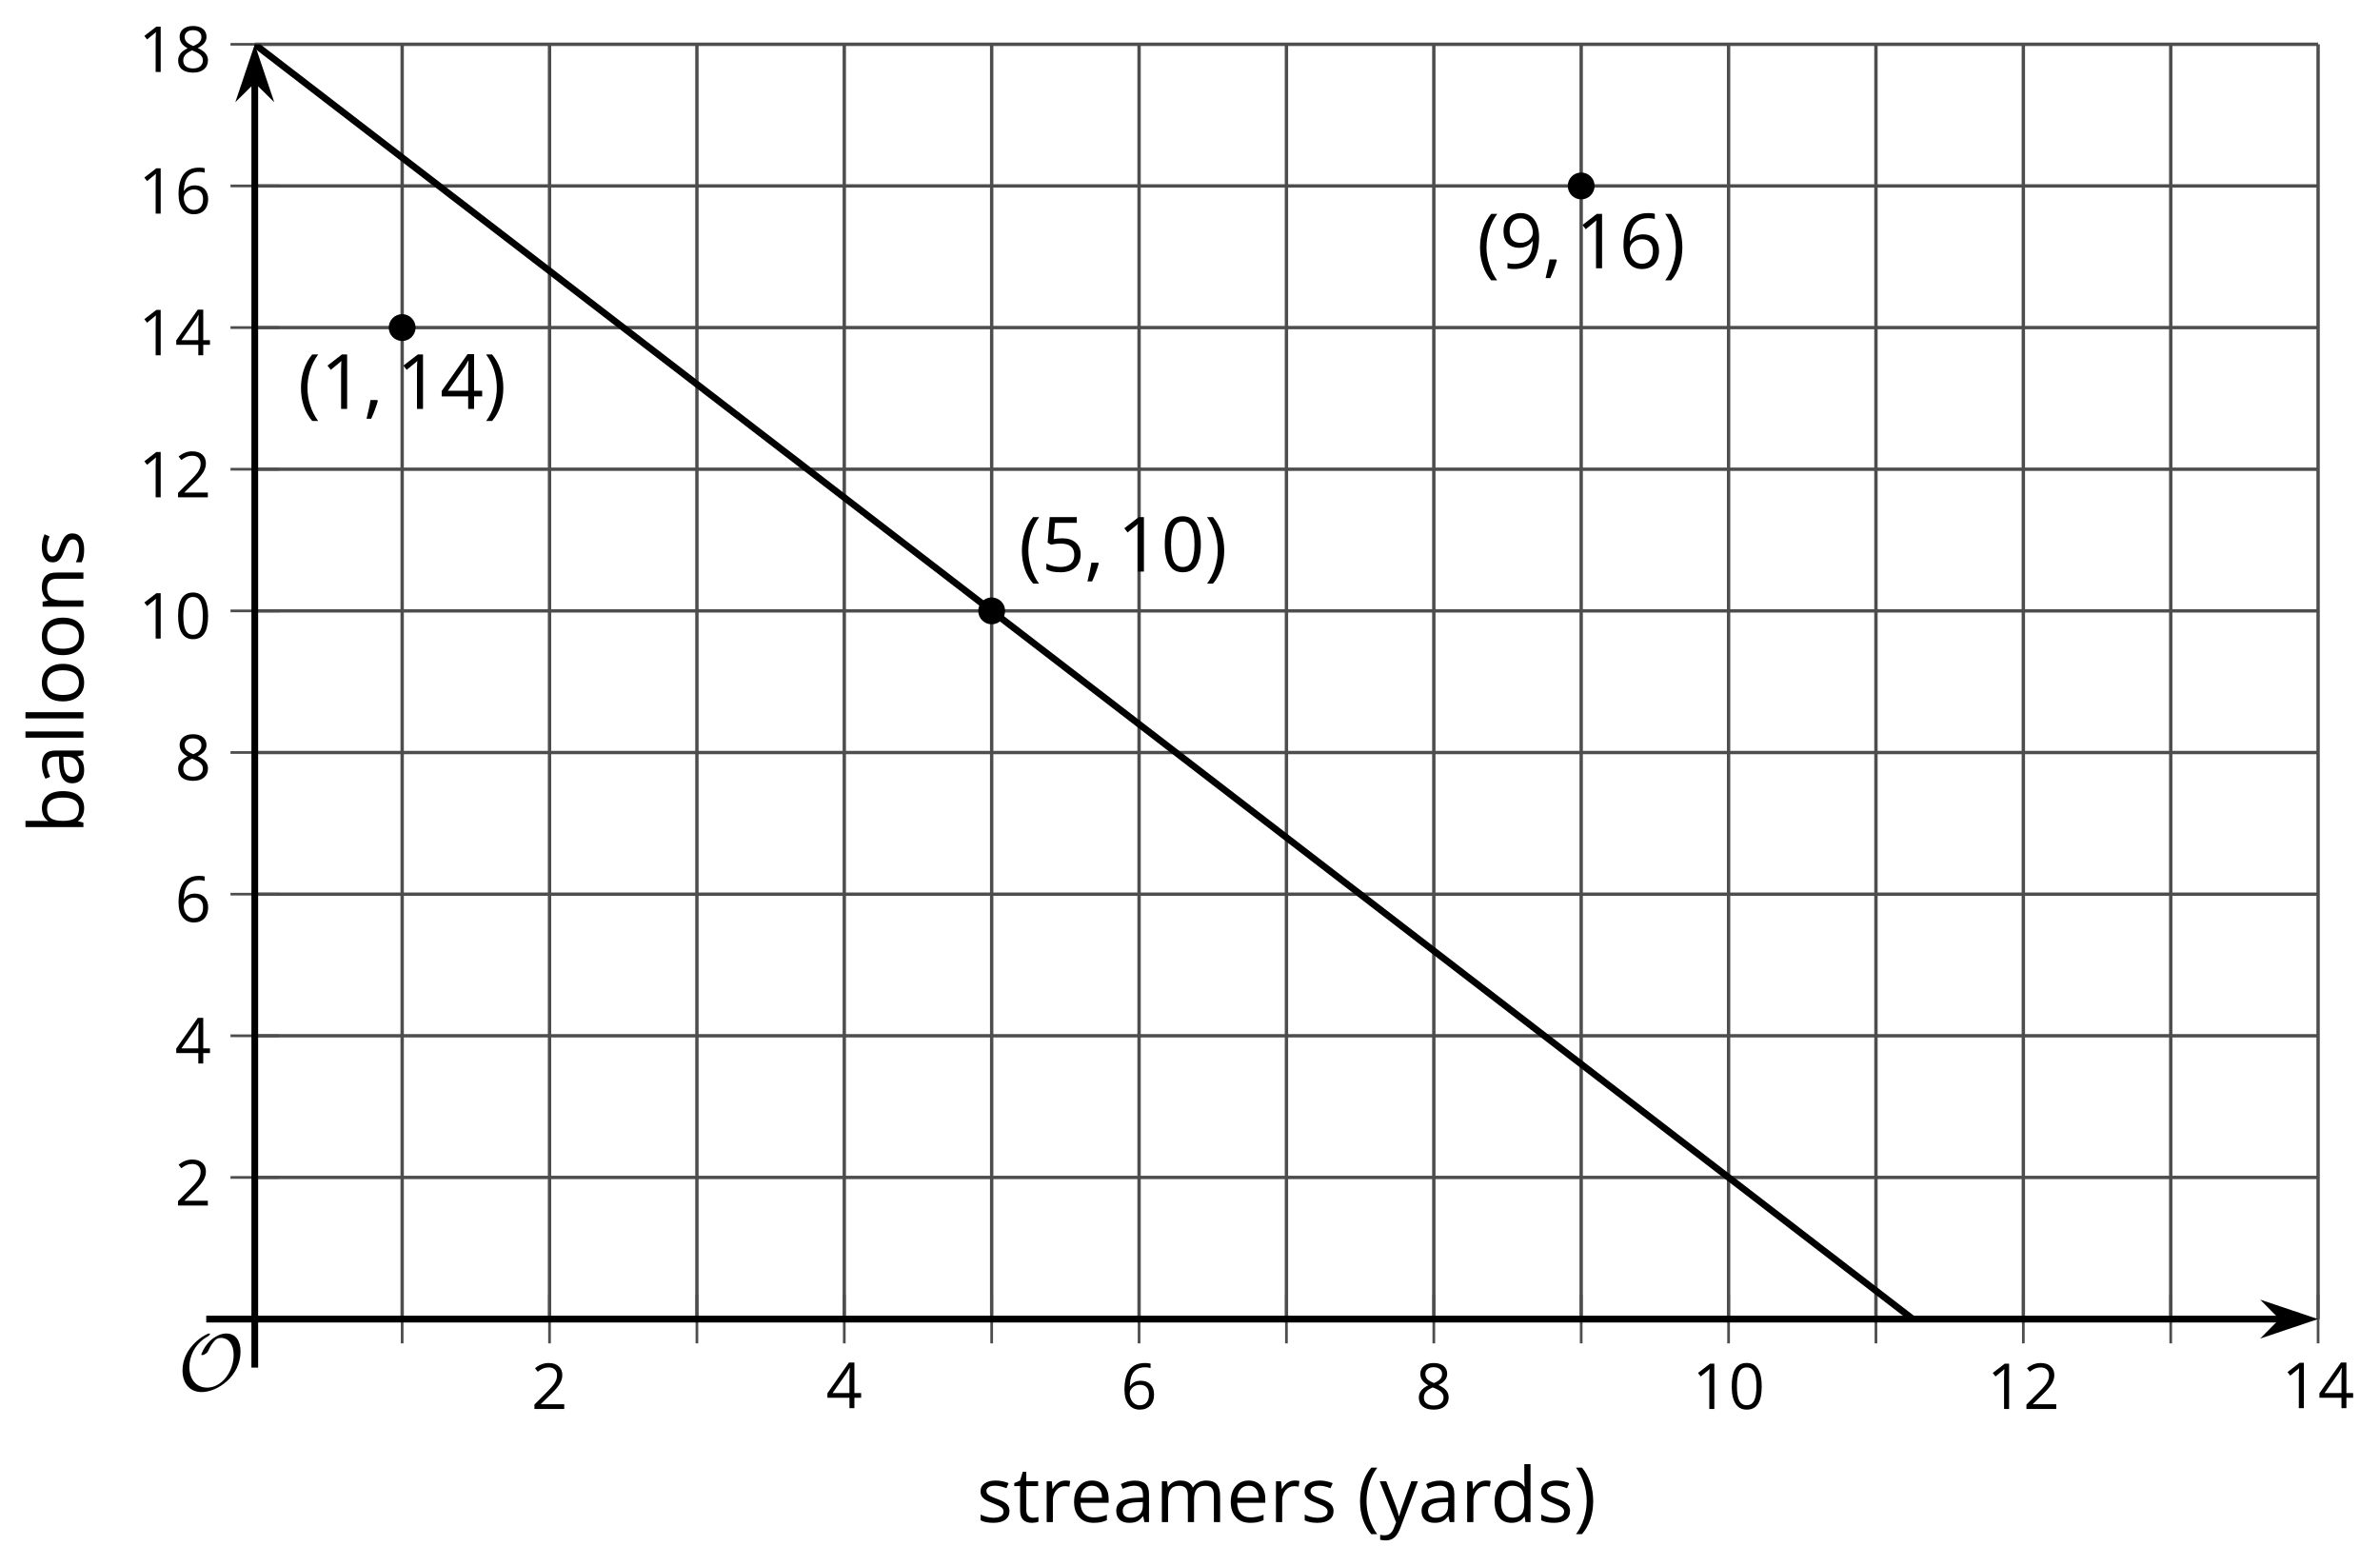 <?xml version='1.0' encoding='UTF-8'?>
<!-- This file was generated by dvisvgm 2.1.3 -->
<svg height='232.398pt' version='1.1' viewBox='-72 -72 353.163 232.398' width='353.163pt' xmlns='http://www.w3.org/2000/svg' xmlns:xlink='http://www.w3.org/1999/xlink'>
<defs>
<clipPath id='clip1'>
<path d='M-34.195 123.742H271.977V-65.426H-34.195Z'/>
</clipPath>
<path d='M9.289 -5.762C9.289 -7.281 8.62 -8.428 7.161 -8.428C5.918 -8.428 4.866 -7.424 4.782 -7.352C3.826 -6.408 3.467 -5.332 3.467 -5.308C3.467 -5.236 3.527 -5.224 3.587 -5.224C3.814 -5.224 4.005 -5.344 4.184 -5.475C4.399 -5.631 4.411 -5.667 4.543 -5.942C4.651 -6.181 4.926 -6.767 5.368 -7.269C5.655 -7.592 5.894 -7.771 6.372 -7.771C7.532 -7.771 8.273 -6.814 8.273 -5.248C8.273 -2.809 6.539 -0.395 4.328 -0.395C2.63 -0.395 1.698 -1.745 1.698 -3.455C1.698 -5.081 2.534 -6.874 4.28 -7.902C4.399 -7.974 4.758 -8.189 4.758 -8.345C4.758 -8.428 4.663 -8.428 4.639 -8.428C4.22 -8.428 0.681 -6.528 0.681 -2.941C0.681 -1.267 1.554 0.263 3.539 0.263C5.87 0.263 9.289 -2.08 9.289 -5.762Z' id='g0-79'/>
<use id='g10-16' transform='scale(0.833)' xlink:href='#g5-16'/>
<use id='g10-17' transform='scale(0.833)' xlink:href='#g5-17'/>
<use id='g10-18' transform='scale(0.833)' xlink:href='#g5-18'/>
<use id='g10-20' transform='scale(0.833)' xlink:href='#g5-20'/>
<use id='g10-22' transform='scale(0.833)' xlink:href='#g5-22'/>
<use id='g10-24' transform='scale(0.833)' xlink:href='#g5-24'/>
<use id='g12-8' xlink:href='#g5-8'/>
<use id='g12-9' xlink:href='#g5-9'/>
<use id='g12-65' xlink:href='#g5-65'/>
<use id='g12-66' xlink:href='#g5-66'/>
<use id='g12-68' xlink:href='#g5-68'/>
<use id='g12-69' xlink:href='#g5-69'/>
<use id='g12-76' xlink:href='#g5-76'/>
<use id='g12-77' xlink:href='#g5-77'/>
<use id='g12-78' xlink:href='#g5-78'/>
<use id='g12-79' xlink:href='#g5-79'/>
<use id='g12-82' xlink:href='#g5-82'/>
<use id='g12-83' xlink:href='#g5-83'/>
<use id='g12-84' xlink:href='#g5-84'/>
<use id='g12-89' xlink:href='#g5-89'/>
<path d='M0.453 -3.099C0.453 -2.138 0.597 -1.238 0.878 -0.403S1.575 1.166 2.116 1.79H3C2.486 1.094 2.094 0.326 1.823 -0.519S1.414 -2.227 1.414 -3.111C1.414 -4.011 1.547 -4.884 1.812 -5.735C2.083 -6.586 2.481 -7.365 3.011 -8.077H2.116C1.58 -7.436 1.166 -6.691 0.884 -5.84C0.597 -4.989 0.453 -4.077 0.453 -3.099Z' id='g5-8'/>
<path d='M2.895 -3.099C2.895 -4.066 2.751 -4.978 2.47 -5.834C2.188 -6.685 1.773 -7.431 1.232 -8.077H0.337C0.867 -7.365 1.265 -6.586 1.536 -5.735C1.801 -4.884 1.934 -4.011 1.934 -3.111C1.934 -2.227 1.796 -1.359 1.525 -0.519C1.254 0.326 0.862 1.099 0.348 1.79H1.232C1.768 1.171 2.182 0.442 2.464 -0.392C2.751 -1.227 2.895 -2.133 2.895 -3.099Z' id='g5-9'/>
<path d='M1.934 -1.315H0.928C0.878 -0.978 0.796 -0.525 0.674 0.039C0.558 0.602 0.448 1.077 0.348 1.459H1.039C1.232 1.039 1.42 0.586 1.602 0.099C1.785 -0.392 1.923 -0.818 2.017 -1.188L1.934 -1.315Z' id='g5-12'/>
<path d='M5.906 -4.05C5.906 -5.398 5.68 -6.425 5.227 -7.138C4.768 -7.851 4.105 -8.204 3.227 -8.204C2.326 -8.204 1.657 -7.862 1.221 -7.182S0.564 -5.459 0.564 -4.05C0.564 -2.685 0.79 -1.652 1.243 -0.95C1.696 -0.243 2.359 0.11 3.227 0.11C4.133 0.11 4.807 -0.232 5.249 -0.923C5.685 -1.613 5.906 -2.652 5.906 -4.05ZM1.492 -4.05C1.492 -5.227 1.63 -6.077 1.906 -6.608C2.182 -7.144 2.624 -7.409 3.227 -7.409C3.84 -7.409 4.282 -7.138 4.553 -6.597C4.829 -6.061 4.967 -5.21 4.967 -4.05S4.829 -2.039 4.553 -1.492C4.282 -0.95 3.84 -0.68 3.227 -0.68C2.624 -0.68 2.182 -0.95 1.906 -1.481C1.63 -2.022 1.492 -2.873 1.492 -4.05Z' id='g5-16'/>
<path d='M3.95 0V-8.077H3.177L1.039 -6.425L1.525 -5.796C2.304 -6.431 2.746 -6.79 2.84 -6.873S3.022 -7.039 3.099 -7.116C3.072 -6.691 3.055 -6.238 3.055 -5.757V0H3.95Z' id='g5-17'/>
<path d='M5.862 0V-0.851H1.707V-0.895L3.475 -2.624C4.265 -3.392 4.801 -4.022 5.088 -4.525S5.519 -5.53 5.519 -6.044C5.519 -6.702 5.304 -7.221 4.873 -7.613C4.442 -8 3.845 -8.193 3.088 -8.193C2.21 -8.193 1.403 -7.884 0.657 -7.265L1.144 -6.641C1.514 -6.934 1.845 -7.133 2.144 -7.243C2.448 -7.354 2.762 -7.409 3.099 -7.409C3.564 -7.409 3.928 -7.282 4.188 -7.028C4.448 -6.779 4.58 -6.436 4.58 -6.006C4.58 -5.702 4.53 -5.414 4.425 -5.149S4.166 -4.613 3.961 -4.332S3.326 -3.586 2.68 -2.928L0.552 -0.79V0H5.862Z' id='g5-18'/>
<path d='M6.243 -1.856V-2.691H5.044V-8.122H4.072L0.238 -2.657V-1.856H4.166V0H5.044V-1.856H6.243ZM4.166 -2.691H1.155L3.68 -6.282C3.834 -6.514 4 -6.807 4.177 -7.16H4.221C4.182 -6.497 4.166 -5.901 4.166 -5.376V-2.691Z' id='g5-20'/>
<path d='M3.077 -4.934C2.657 -4.934 2.238 -4.89 1.812 -4.807L2.017 -7.232H5.249V-8.077H1.232L0.928 -4.298L1.403 -3.994C1.989 -4.099 2.459 -4.155 2.807 -4.155C4.188 -4.155 4.878 -3.591 4.878 -2.464C4.878 -1.884 4.696 -1.442 4.343 -1.138C3.978 -0.834 3.475 -0.68 2.829 -0.68C2.459 -0.68 2.077 -0.729 1.696 -0.818C1.315 -0.917 0.994 -1.044 0.735 -1.21V-0.326C1.215 -0.033 1.906 0.11 2.818 0.11C3.751 0.11 4.486 -0.127 5.017 -0.602C5.553 -1.077 5.818 -1.735 5.818 -2.569C5.818 -3.304 5.575 -3.878 5.083 -4.298C4.597 -4.724 3.928 -4.934 3.077 -4.934Z' id='g5-21'/>
<path d='M0.646 -3.453C0.646 -2.332 0.89 -1.459 1.381 -0.829C1.873 -0.204 2.536 0.11 3.37 0.11C4.149 0.11 4.773 -0.133 5.227 -0.608C5.691 -1.094 5.917 -1.751 5.917 -2.591C5.917 -3.343 5.707 -3.939 5.293 -4.376C4.873 -4.812 4.298 -5.033 3.575 -5.033C2.696 -5.033 2.055 -4.718 1.652 -4.083H1.586C1.63 -5.238 1.878 -6.088 2.337 -6.63C2.796 -7.166 3.453 -7.436 4.32 -7.436C4.685 -7.436 5.011 -7.392 5.293 -7.298V-8.088C5.055 -8.16 4.724 -8.193 4.309 -8.193C3.099 -8.193 2.188 -7.801 1.569 -7.017C0.956 -6.227 0.646 -5.039 0.646 -3.453ZM3.359 -0.669C3.011 -0.669 2.702 -0.762 2.431 -0.956C2.166 -1.149 1.956 -1.409 1.807 -1.735S1.586 -2.414 1.586 -2.796C1.586 -3.055 1.669 -3.304 1.834 -3.541C1.994 -3.779 2.215 -3.967 2.492 -4.105S3.072 -4.309 3.403 -4.309C3.939 -4.309 4.337 -4.155 4.608 -3.851S5.011 -3.127 5.011 -2.591C5.011 -1.967 4.867 -1.492 4.575 -1.16C4.287 -0.834 3.884 -0.669 3.359 -0.669Z' id='g5-22'/>
<path d='M3.227 -8.193C2.503 -8.193 1.923 -8.022 1.492 -7.669C1.055 -7.326 0.84 -6.856 0.84 -6.271C0.84 -5.856 0.95 -5.486 1.171 -5.149C1.392 -4.818 1.757 -4.508 2.265 -4.221C1.138 -3.707 0.575 -2.983 0.575 -2.061C0.575 -1.37 0.807 -0.834 1.271 -0.453C1.735 -0.077 2.398 0.11 3.26 0.11C4.072 0.11 4.713 -0.088 5.182 -0.486C5.652 -0.89 5.884 -1.425 5.884 -2.094C5.884 -2.547 5.746 -2.945 5.47 -3.293C5.193 -3.635 4.729 -3.961 4.072 -4.276C4.613 -4.547 5.006 -4.845 5.254 -5.171S5.624 -5.862 5.624 -6.26C5.624 -6.862 5.409 -7.337 4.978 -7.68S3.961 -8.193 3.227 -8.193ZM1.481 -2.039C1.481 -2.436 1.602 -2.779 1.851 -3.061C2.099 -3.348 2.497 -3.608 3.044 -3.845C3.757 -3.586 4.26 -3.315 4.547 -3.039C4.834 -2.757 4.978 -2.442 4.978 -2.083C4.978 -1.635 4.823 -1.282 4.519 -1.022S3.785 -0.635 3.238 -0.635C2.68 -0.635 2.249 -0.757 1.945 -1.006C1.635 -1.254 1.481 -1.597 1.481 -2.039ZM3.215 -7.448C3.685 -7.448 4.05 -7.337 4.32 -7.116C4.586 -6.901 4.718 -6.602 4.718 -6.232C4.718 -5.895 4.608 -5.597 4.387 -5.343C4.171 -5.088 3.796 -4.851 3.271 -4.63C2.685 -4.873 2.282 -5.116 2.066 -5.359S1.74 -5.895 1.74 -6.232C1.74 -6.602 1.873 -6.895 2.133 -7.116S2.757 -7.448 3.215 -7.448Z' id='g5-24'/>
<path d='M5.862 -4.63C5.862 -5.365 5.751 -6 5.53 -6.541C5.309 -7.077 4.994 -7.492 4.586 -7.768C4.171 -8.055 3.691 -8.193 3.144 -8.193C2.376 -8.193 1.762 -7.95 1.293 -7.464C0.818 -6.978 0.586 -6.315 0.586 -5.475C0.586 -4.707 0.796 -4.111 1.215 -3.685S2.204 -3.044 2.917 -3.044C3.337 -3.044 3.713 -3.127 4.05 -3.282C4.387 -3.448 4.652 -3.68 4.856 -3.983H4.923C4.884 -2.851 4.635 -2.017 4.188 -1.47C3.735 -0.917 3.066 -0.646 2.182 -0.646C1.807 -0.646 1.47 -0.696 1.177 -0.79V0C1.425 0.072 1.768 0.11 2.193 0.11C4.641 0.11 5.862 -1.47 5.862 -4.63ZM3.144 -7.409C3.492 -7.409 3.801 -7.315 4.077 -7.127C4.343 -6.939 4.558 -6.68 4.707 -6.354S4.934 -5.669 4.934 -5.282C4.934 -5.022 4.851 -4.779 4.691 -4.541S4.309 -4.122 4.022 -3.983C3.746 -3.845 3.436 -3.779 3.099 -3.779C2.558 -3.779 2.155 -3.934 1.89 -4.232C1.624 -4.541 1.492 -4.956 1.492 -5.486C1.492 -6.088 1.635 -6.564 1.923 -6.901S2.619 -7.409 3.144 -7.409Z' id='g5-25'/>
<path d='M4.696 0H5.376V-4.133C5.376 -4.84 5.204 -5.354 4.851 -5.674C4.508 -5.994 3.972 -6.155 3.249 -6.155C2.89 -6.155 2.536 -6.111 2.177 -6.017C1.823 -5.923 1.497 -5.796 1.199 -5.635L1.481 -4.934C2.116 -5.243 2.691 -5.398 3.193 -5.398C3.641 -5.398 3.967 -5.282 4.177 -5.061C4.376 -4.829 4.481 -4.481 4.481 -4.006V-3.63L3.453 -3.597C1.497 -3.536 0.519 -2.895 0.519 -1.674C0.519 -1.105 0.691 -0.663 1.028 -0.354C1.37 -0.044 1.84 0.11 2.442 0.11C2.89 0.11 3.265 0.044 3.569 -0.088C3.867 -0.227 4.166 -0.481 4.47 -0.862H4.514L4.696 0ZM2.624 -0.646C2.265 -0.646 1.983 -0.735 1.779 -0.906C1.58 -1.077 1.481 -1.331 1.481 -1.663C1.481 -2.088 1.641 -2.398 1.967 -2.597C2.287 -2.801 2.812 -2.912 3.541 -2.939L4.459 -2.978V-2.431C4.459 -1.867 4.298 -1.431 3.967 -1.116C3.646 -0.801 3.193 -0.646 2.624 -0.646Z' id='g5-65'/>
<path d='M3.79 -6.155C2.95 -6.155 2.315 -5.851 1.89 -5.249H1.845C1.873 -5.619 1.89 -6.039 1.89 -6.508V-8.597H0.972V0H1.63L1.823 -0.779H1.89C2.111 -0.475 2.387 -0.254 2.707 -0.11C3.039 0.039 3.398 0.11 3.79 0.11C4.58 0.11 5.193 -0.166 5.635 -0.718C6.083 -1.265 6.304 -2.039 6.304 -3.033S6.083 -4.796 5.646 -5.337C5.204 -5.884 4.586 -6.155 3.79 -6.155ZM3.657 -5.387C4.238 -5.387 4.663 -5.193 4.939 -4.807S5.354 -3.834 5.354 -3.044C5.354 -2.276 5.215 -1.685 4.939 -1.271C4.663 -0.862 4.243 -0.657 3.68 -0.657C3.055 -0.657 2.597 -0.84 2.315 -1.204C2.033 -1.575 1.89 -2.182 1.89 -3.033S2.028 -4.486 2.304 -4.851C2.58 -5.204 3.033 -5.387 3.657 -5.387Z' id='g5-66'/>
<path d='M5.094 -0.812L5.215 0H5.961V-8.597H5.044V-6.133L5.066 -5.707L5.105 -5.271H5.033C4.597 -5.867 3.967 -6.166 3.144 -6.166C2.354 -6.166 1.74 -5.89 1.298 -5.337S0.635 -4.011 0.635 -3.011S0.856 -1.243 1.293 -0.702C1.735 -0.16 2.354 0.11 3.144 0.11C3.989 0.11 4.619 -0.199 5.044 -0.812H5.094ZM3.26 -0.657C2.713 -0.657 2.293 -0.856 2.011 -1.249S1.586 -2.227 1.586 -3C1.586 -3.762 1.729 -4.354 2.011 -4.773C2.298 -5.188 2.713 -5.398 3.249 -5.398C3.873 -5.398 4.332 -5.215 4.619 -4.851C4.901 -4.481 5.044 -3.867 5.044 -3.011V-2.818C5.044 -2.061 4.906 -1.508 4.619 -1.171C4.343 -0.829 3.884 -0.657 3.26 -0.657Z' id='g5-68'/>
<path d='M3.53 0.11C3.939 0.11 4.287 0.077 4.575 0.022C4.867 -0.044 5.171 -0.144 5.497 -0.282V-1.099C4.862 -0.829 4.215 -0.691 3.564 -0.691C2.945 -0.691 2.464 -0.873 2.122 -1.243C1.785 -1.613 1.602 -2.149 1.586 -2.862H5.757V-3.442C5.757 -4.26 5.536 -4.917 5.094 -5.414C4.652 -5.917 4.05 -6.166 3.293 -6.166C2.481 -6.166 1.84 -5.878 1.359 -5.304C0.873 -4.729 0.635 -3.956 0.635 -2.978C0.635 -2.011 0.895 -1.254 1.414 -0.707C1.928 -0.16 2.635 0.11 3.53 0.11ZM3.282 -5.398C3.762 -5.398 4.127 -5.243 4.387 -4.939C4.646 -4.63 4.773 -4.188 4.773 -3.608H1.608C1.657 -4.166 1.829 -4.608 2.122 -4.923C2.409 -5.238 2.796 -5.398 3.282 -5.398Z' id='g5-69'/>
<path d='M1.89 0V-8.597H0.972V0H1.89Z' id='g5-76'/>
<path d='M8.691 0H9.608V-3.95C9.608 -4.724 9.436 -5.287 9.094 -5.635C8.757 -5.989 8.243 -6.166 7.558 -6.166C7.122 -6.166 6.729 -6.072 6.387 -5.89S5.785 -5.453 5.602 -5.138H5.558C5.265 -5.823 4.646 -6.166 3.702 -6.166C3.309 -6.166 2.961 -6.083 2.641 -5.917C2.332 -5.751 2.083 -5.519 1.912 -5.227H1.867L1.718 -6.055H0.972V0H1.89V-3.177C1.89 -3.961 2.022 -4.525 2.287 -4.873C2.558 -5.215 2.978 -5.387 3.552 -5.387C3.989 -5.387 4.315 -5.265 4.519 -5.028C4.724 -4.785 4.829 -4.42 4.829 -3.939V0H5.746V-3.381C5.746 -4.061 5.884 -4.569 6.155 -4.895S6.851 -5.387 7.42 -5.387C7.856 -5.387 8.177 -5.265 8.381 -5.028C8.586 -4.785 8.691 -4.42 8.691 -3.939V0Z' id='g5-77'/>
<path d='M5.116 0H6.033V-3.95C6.033 -4.724 5.851 -5.287 5.481 -5.635C5.111 -5.989 4.564 -6.166 3.834 -6.166C3.42 -6.166 3.039 -6.083 2.702 -5.923C2.365 -5.757 2.099 -5.525 1.912 -5.227H1.867L1.718 -6.055H0.972V0H1.89V-3.177C1.89 -3.967 2.039 -4.53 2.332 -4.873S3.088 -5.387 3.724 -5.387C4.204 -5.387 4.553 -5.265 4.779 -5.022S5.116 -4.409 5.116 -3.917V0Z' id='g5-78'/>
<path d='M6.199 -3.033C6.199 -3.994 5.95 -4.757 5.448 -5.32C4.95 -5.884 4.276 -6.166 3.431 -6.166C2.552 -6.166 1.867 -5.89 1.376 -5.337C0.884 -4.79 0.635 -4.022 0.635 -3.033C0.635 -2.398 0.751 -1.84 0.978 -1.365S1.53 -0.525 1.95 -0.271S2.851 0.11 3.392 0.11C4.271 0.11 4.956 -0.166 5.453 -0.718C5.95 -1.276 6.199 -2.044 6.199 -3.033ZM1.586 -3.033C1.586 -3.812 1.74 -4.403 2.044 -4.796S2.801 -5.387 3.403 -5.387C4.011 -5.387 4.47 -5.188 4.785 -4.785C5.094 -4.387 5.249 -3.801 5.249 -3.033C5.249 -2.254 5.094 -1.669 4.785 -1.26C4.47 -0.862 4.017 -0.657 3.414 -0.657S2.359 -0.862 2.05 -1.265S1.586 -2.26 1.586 -3.033Z' id='g5-79'/>
<path d='M3.735 -6.166C3.354 -6.166 3.006 -6.061 2.691 -5.845S2.105 -5.326 1.878 -4.934H1.834L1.729 -6.055H0.972V0H1.89V-3.249C1.89 -3.84 2.066 -4.337 2.409 -4.735C2.762 -5.133 3.177 -5.332 3.669 -5.332C3.862 -5.332 4.083 -5.304 4.332 -5.249L4.459 -6.099C4.243 -6.144 4.006 -6.166 3.735 -6.166Z' id='g5-82'/>
<path d='M4.878 -1.652C4.878 -2.055 4.751 -2.387 4.497 -2.652C4.249 -2.917 3.762 -3.182 3.044 -3.442C2.519 -3.635 2.166 -3.785 1.983 -3.89S1.669 -4.099 1.58 -4.215C1.503 -4.332 1.459 -4.47 1.459 -4.63C1.459 -4.867 1.569 -5.055 1.79 -5.193S2.337 -5.398 2.773 -5.398C3.265 -5.398 3.818 -5.271 4.425 -5.022L4.751 -5.768C4.127 -6.033 3.492 -6.166 2.84 -6.166C2.138 -6.166 1.591 -6.022 1.188 -5.735C0.785 -5.453 0.586 -5.061 0.586 -4.569C0.586 -4.293 0.641 -4.055 0.762 -3.856C0.873 -3.657 1.05 -3.481 1.293 -3.326C1.525 -3.166 1.928 -2.983 2.492 -2.773C3.083 -2.547 3.481 -2.348 3.691 -2.177C3.89 -2.011 3.994 -1.812 3.994 -1.575C3.994 -1.26 3.867 -1.028 3.608 -0.873C3.348 -0.724 2.983 -0.646 2.503 -0.646C2.193 -0.646 1.873 -0.691 1.536 -0.773C1.204 -0.856 0.895 -0.972 0.602 -1.122V-0.271C1.05 -0.017 1.68 0.11 2.481 0.11C3.238 0.11 3.829 -0.044 4.249 -0.348S4.878 -1.088 4.878 -1.652Z' id='g5-83'/>
<path d='M2.928 -0.646C2.624 -0.646 2.387 -0.746 2.215 -0.939S1.956 -1.414 1.956 -1.779V-5.343H3.713V-6.055H1.956V-7.459H1.425L1.039 -6.166L0.171 -5.785V-5.343H1.039V-1.74C1.039 -0.508 1.624 0.11 2.796 0.11C2.95 0.11 3.127 0.094 3.315 0.066C3.514 0.033 3.657 -0.006 3.757 -0.055V-0.757C3.669 -0.729 3.547 -0.707 3.398 -0.685C3.249 -0.657 3.088 -0.646 2.928 -0.646Z' id='g5-84'/>
<path d='M0.011 -6.055L2.453 0.033L2.116 0.895C1.845 1.602 1.398 1.956 0.768 1.956C0.519 1.956 0.293 1.934 0.088 1.89V2.624C0.359 2.685 0.635 2.718 0.917 2.718C1.42 2.718 1.84 2.575 2.188 2.287C2.53 2.006 2.829 1.519 3.088 0.84L5.691 -6.055H4.707C3.862 -3.713 3.359 -2.315 3.204 -1.856C3.055 -1.403 2.956 -1.083 2.906 -0.895H2.862C2.79 -1.243 2.613 -1.812 2.32 -2.602L0.994 -6.055H0.011Z' id='g5-89'/>
</defs>
<g id='page1'>
<path d='M-12.324 123.742V-65.426M31.414 123.742V-65.426M75.153 123.742V-65.426M118.891 123.742V-65.426M162.629 123.742V-65.426M206.367 123.742V-65.426M250.11 123.742V-65.426' fill='none' stroke='#4d4d4d' stroke-linejoin='bevel' stroke-miterlimit='10.037' stroke-width='0.5'/>
<path d='M9.543 123.742V-65.426M53.281 123.742V-65.426M97.024 123.742V-65.426M140.762 123.742V-65.426M184.5 123.742V-65.426M228.238 123.742V-65.426M271.977 123.742V-65.426' fill='none' stroke='#4d4d4d' stroke-linejoin='bevel' stroke-miterlimit='10.037' stroke-width='0.5'/>
<path d='M-34.195 102.723H271.977M-34.195 81.703H271.977M-34.195 60.687H271.977M-34.195 39.668H271.977M-34.195 18.648H271.977M-34.195 -2.371H271.977M-34.195 -23.391H271.977M-34.195 -44.41H271.977M-34.195 -65.426H271.977' fill='none' stroke='#4d4d4d' stroke-linejoin='bevel' stroke-miterlimit='10.037' stroke-width='0.5'/>
<path d='M-12.324 127.344V120.141M31.414 127.344V120.141M75.153 127.344V120.141M118.891 127.344V120.141M162.629 127.344V120.141M206.367 127.344V120.141M250.11 127.344V120.141' fill='none' stroke='#4d4d4d' stroke-linejoin='bevel' stroke-miterlimit='10.037' stroke-width='0.4'/>
<path d='M9.543 127.344V120.141M53.281 127.344V120.141M97.024 127.344V120.141M140.762 127.344V120.141M184.5 127.344V120.141M228.238 127.344V120.141M271.977 127.344V120.141' fill='none' stroke='#4d4d4d' stroke-linejoin='bevel' stroke-miterlimit='10.037' stroke-width='0.4'/>
<path d='M-37.797 102.723H-30.594M-37.797 81.703H-30.594M-37.797 60.687H-30.594M-37.797 39.668H-30.594M-37.797 18.648H-30.594M-37.797 -2.371H-30.594M-37.797 -23.391H-30.594M-37.797 -44.41H-30.594M-37.797 -65.426H-30.594' fill='none' stroke='#4d4d4d' stroke-linejoin='bevel' stroke-miterlimit='10.037' stroke-width='0.4'/>
<path d='M-34.195 123.742H266.684' fill='none' stroke='#000000' stroke-linejoin='bevel' stroke-miterlimit='10.037' stroke-width='1'/>
<path d='M270.402 123.742L265.211 121.996L266.933 123.742L265.211 125.488Z'/>
<path d='M270.402 123.742L265.211 121.996L266.933 123.742L265.211 125.488Z' fill='none' stroke='#000000' stroke-miterlimit='10.037' stroke-width='1'/>
<path d='M-34.195 123.742V-60.133' fill='none' stroke='#000000' stroke-linejoin='bevel' stroke-miterlimit='10.037' stroke-width='1'/>
<path d='M-34.195 -63.852L-35.938 -58.664L-34.195 -60.383L-32.449 -58.664Z'/>
<path d='M-34.195 -63.852L-35.938 -58.664L-34.195 -60.383L-32.449 -58.664Z' fill='none' stroke='#000000' stroke-miterlimit='10.037' stroke-width='1'/>
<g transform='matrix(1 0 0 1 14.165 37.39)'>
<use x='-7.323' xlink:href='#g10-18' y='99.696'/>
</g>
<g transform='matrix(1 0 0 1 57.904 37.262)'>
<use x='-7.323' xlink:href='#g10-20' y='99.696'/>
</g>
<g transform='matrix(1 0 0 1 101.643 37.39)'>
<use x='-7.323' xlink:href='#g10-22' y='99.696'/>
</g>
<g transform='matrix(1 0 0 1 145.382 37.39)'>
<use x='-7.323' xlink:href='#g10-24' y='99.696'/>
</g>
<g transform='matrix(1 0 0 1 186.418 37.39)'>
<use x='-7.323' xlink:href='#g10-17' y='99.696'/>
<use x='-1.919' xlink:href='#g10-16' y='99.696'/>
</g>
<g transform='matrix(1 0 0 1 230.157 37.39)'>
<use x='-7.323' xlink:href='#g10-17' y='99.696'/>
<use x='-1.919' xlink:href='#g10-18' y='99.696'/>
</g>
<g transform='matrix(1 0 0 1 273.896 37.262)'>
<use x='-7.323' xlink:href='#g10-17' y='99.696'/>
<use x='-1.919' xlink:href='#g10-20' y='99.696'/>
</g>
<g transform='matrix(1 0 0 1 -38.72 7.197)'>
<use x='-7.323' xlink:href='#g10-18' y='99.696'/>
</g>
<g transform='matrix(1 0 0 1 -38.72 -13.886)'>
<use x='-7.323' xlink:href='#g10-20' y='99.696'/>
</g>
<g transform='matrix(1 0 0 1 -38.72 -34.9)'>
<use x='-7.323' xlink:href='#g10-22' y='99.696'/>
</g>
<g transform='matrix(1 0 0 1 -38.72 -55.919)'>
<use x='-7.323' xlink:href='#g10-24' y='99.696'/>
</g>
<g transform='matrix(1 0 0 1 -44.124 -76.937)'>
<use x='-7.323' xlink:href='#g10-17' y='99.696'/>
<use x='-1.919' xlink:href='#g10-16' y='99.696'/>
</g>
<g transform='matrix(1 0 0 1 -44.124 -97.897)'>
<use x='-7.323' xlink:href='#g10-17' y='99.696'/>
<use x='-1.919' xlink:href='#g10-18' y='99.696'/>
</g>
<g transform='matrix(1 0 0 1 -44.124 -118.98)'>
<use x='-7.323' xlink:href='#g10-17' y='99.696'/>
<use x='-1.919' xlink:href='#g10-20' y='99.696'/>
</g>
<g transform='matrix(1 0 0 1 -44.124 -139.994)'>
<use x='-7.323' xlink:href='#g10-17' y='99.696'/>
<use x='-1.919' xlink:href='#g10-22' y='99.696'/>
</g>
<g transform='matrix(1 0 0 1 -44.124 -161.013)'>
<use x='-7.323' xlink:href='#g10-17' y='99.696'/>
<use x='-1.919' xlink:href='#g10-24' y='99.696'/>
</g>
<path clip-path='url(#clip1)' d='M-45.129 -73.836L-43.754 -72.777L-42.383 -71.723L-41.008 -70.668L-39.633 -69.609L-38.262 -68.555L-36.887 -67.496L-35.512 -66.442L-34.141 -65.387L-32.766 -64.328L-31.391 -63.274L-30.02 -62.215L-28.645 -61.16L-27.27 -60.106L-25.898 -59.047L-24.523 -57.992L-23.148 -56.934L-21.777 -55.879L-20.402 -54.824L-19.027 -53.766L-17.656 -52.711L-16.281 -51.656L-14.906 -50.598L-13.535 -49.543L-12.16 -48.484L-10.785 -47.43L-9.414 -46.375L-8.039 -45.317L-6.664 -44.262L-5.293 -43.203L-3.918 -42.149L-2.543 -41.094L-1.172 -40.035L0.203 -38.981L1.578 -37.922L2.949 -36.867L4.324 -35.813L5.699 -34.754L7.07 -33.699L8.445 -32.641L9.82 -31.586L11.191 -30.531L12.566 -29.473L13.941 -28.418L15.312 -27.363L16.688 -26.305L18.062 -25.25L19.434 -24.192L20.809 -23.137L22.184 -22.082L23.555 -21.024L24.93 -19.969L26.305 -18.91L27.676 -17.856L29.051 -16.801L30.426 -15.742L31.797 -14.688L33.172 -13.629L34.547 -12.574L35.918 -11.52L37.293 -10.461L38.668 -9.406L40.039 -8.348L41.414 -7.293L42.789 -6.238L44.16 -5.18L45.535 -4.125L46.91 -3.07L48.281 -2.012L49.656 -0.957L51.031 0.101L52.402 1.156L53.777 2.211L55.153 3.269L56.524 4.324L57.899 5.383L59.274 6.437L60.645 7.492L62.02 8.551L63.395 9.605L64.766 10.664L66.141 11.719L67.516 12.773L68.887 13.832L70.262 14.887L71.637 15.945L73.008 17L74.383 18.055L75.758 19.113L77.129 20.168L78.504 21.223L79.879 22.281L81.25 23.336L82.625 24.394L84 25.449L85.371 26.504L86.746 27.562L88.121 28.617L89.492 29.676L90.867 30.73L92.242 31.785L93.613 32.844L94.988 33.898L96.363 34.957L97.735 36.012L99.11 37.066L100.485 38.125L101.856 39.18L103.231 40.238L104.606 41.293L105.977 42.348L107.352 43.406L108.727 44.461L110.098 45.516L111.473 46.574L112.848 47.629L114.219 48.687L115.594 49.742L116.969 50.797L118.34 51.855L119.715 52.91L121.09 53.969L122.461 55.023L123.836 56.078L125.211 57.137L126.582 58.191L127.957 59.25L129.332 60.305L130.707 61.359L132.078 62.418L133.453 63.473L134.828 64.531L136.199 65.586L137.574 66.641L138.946 67.699L140.321 68.754L141.696 69.812L143.071 70.867L144.442 71.922L145.817 72.98L147.192 74.035L148.563 75.09L149.938 76.148L151.313 77.203L152.684 78.262L154.059 79.316L155.434 80.371L156.805 81.43L158.18 82.484L159.555 83.543L160.926 84.598L162.301 85.652L163.676 86.711L165.047 87.766L166.422 88.824L167.797 89.879L169.168 90.933L170.543 91.992L171.918 93.047L173.289 94.102L174.664 95.16L176.039 96.215L177.41 97.273L178.785 98.328L180.16 99.383L181.531 100.441L182.906 101.496L184.281 102.555L185.653 103.609L187.028 104.664L188.403 105.723L189.774 106.777L191.149 107.836L192.524 108.891L193.895 109.945L195.27 111.004L196.645 112.059L198.016 113.117L199.391 114.172L200.766 115.227L202.137 116.285L203.512 117.34L204.887 118.394L206.258 119.453L207.633 120.508L209.008 121.566L210.379 122.621L211.754 123.676L213.129 124.734L214.5 125.789L215.875 126.848L217.25 127.902L218.621 128.957L219.996 130.016L221.371 131.07L222.742 132.129L224.117 133.184L225.492 134.238L226.863 135.297L228.238 136.351' fill='none' stroke='#000000' stroke-linejoin='bevel' stroke-miterlimit='10.037' stroke-width='1'/>
<path clip-path='url(#clip1)' d='M-10.332 -23.391C-10.332 -24.488 -11.223 -25.383 -12.324 -25.383C-13.426 -25.383 -14.316 -24.488 -14.316 -23.391C-14.316 -22.289 -13.426 -21.399 -12.324 -21.399C-11.223 -21.399 -10.332 -22.289 -10.332 -23.391Z'/>
<g transform='matrix(1 0 0 1 -20.468 -111.02)'>
<use x='-7.323' xlink:href='#g5-8' y='99.696'/>
<use x='-3.972' xlink:href='#g5-17' y='99.696'/>
<use x='2.513' xlink:href='#g5-12' y='99.696'/>
<use x='7.288' xlink:href='#g5-17' y='99.696'/>
<use x='13.773' xlink:href='#g5-20' y='99.696'/>
<use x='20.258' xlink:href='#g5-9' y='99.696'/>
</g>
<path clip-path='url(#clip1)' d='M77.145 18.648C77.145 17.547 76.254 16.656 75.153 16.656C74.051 16.656 73.16 17.547 73.16 18.648C73.16 19.75 74.051 20.641 75.153 20.641C76.254 20.641 77.145 19.75 77.145 18.648Z'/>
<g transform='matrix(1 0 0 1 86.506 -86.884)'>
<use x='-7.323' xlink:href='#g5-8' y='99.696'/>
<use x='-3.972' xlink:href='#g5-21' y='99.696'/>
<use x='2.513' xlink:href='#g5-12' y='99.696'/>
<use x='7.288' xlink:href='#g5-17' y='99.696'/>
<use x='13.773' xlink:href='#g5-16' y='99.696'/>
<use x='20.258' xlink:href='#g5-9' y='99.696'/>
</g>
<path clip-path='url(#clip1)' d='M164.621 -44.41C164.621 -45.508 163.731 -46.402 162.629 -46.402C161.531 -46.402 160.637 -45.508 160.637 -44.41C160.637 -43.309 161.531 -42.414 162.629 -42.414C163.731 -42.414 164.621 -43.309 164.621 -44.41Z'/>
<g transform='matrix(1 0 0 1 154.488 -131.885)'>
<use x='-7.323' xlink:href='#g5-8' y='99.696'/>
<use x='-3.972' xlink:href='#g5-25' y='99.696'/>
<use x='2.513' xlink:href='#g5-12' y='99.696'/>
<use x='7.288' xlink:href='#g5-17' y='99.696'/>
<use x='13.773' xlink:href='#g5-22' y='99.696'/>
<use x='20.258' xlink:href='#g5-9' y='99.696'/>
</g>
<g transform='matrix(1 0 0 1 -38.276 34.611)'>
<use x='-7.323' xlink:href='#g0-79' y='99.696'/>
</g>
<path d='M-34.195 130.941V123.742' fill='none' stroke='#000000' stroke-linejoin='bevel' stroke-miterlimit='10.037' stroke-width='1'/>
<path d='M-41.395 123.742H-34.195' fill='none' stroke='#000000' stroke-linejoin='bevel' stroke-miterlimit='10.037' stroke-width='1'/>
<g transform='matrix(1 0 0 1 80.239 54.169)'>
<use x='-7.323' xlink:href='#g12-83' y='99.696'/>
<use x='-1.905' xlink:href='#g12-84' y='99.696'/>
<use x='2.104' xlink:href='#g12-82' y='99.696'/>
<use x='6.51' xlink:href='#g12-69' y='99.696'/>
<use x='12.882' xlink:href='#g12-65' y='99.696'/>
<use x='19.197' xlink:href='#g12-77' y='99.696'/>
<use x='29.759' xlink:href='#g12-69' y='99.696'/>
<use x='36.13' xlink:href='#g12-82' y='99.696'/>
<use x='40.764' xlink:href='#g12-83' y='99.696'/>
<use x='49.123' xlink:href='#g12-8' y='99.696'/>
<use x='52.474' xlink:href='#g12-89' y='99.696'/>
<use x='58.186' xlink:href='#g12-65' y='99.696'/>
<use x='64.501' xlink:href='#g12-82' y='99.696'/>
<use x='68.908' xlink:href='#g12-68' y='99.696'/>
<use x='75.859' xlink:href='#g12-83' y='99.696'/>
<use x='81.276' xlink:href='#g12-9' y='99.696'/>
</g>
<g transform='matrix(0 -1 1 0 -159.319 44.379)'>
<use x='-7.323' xlink:href='#g12-66' y='99.696'/>
<use x='-0.372' xlink:href='#g12-65' y='99.696'/>
<use x='5.943' xlink:href='#g12-76' y='99.696'/>
<use x='8.805' xlink:href='#g12-76' y='99.696'/>
<use x='11.667' xlink:href='#g12-79' y='99.696'/>
<use x='18.526' xlink:href='#g12-79' y='99.696'/>
<use x='25.386' xlink:href='#g12-78' y='99.696'/>
<use x='32.348' xlink:href='#g12-83' y='99.696'/>
</g>
</g>
</svg>